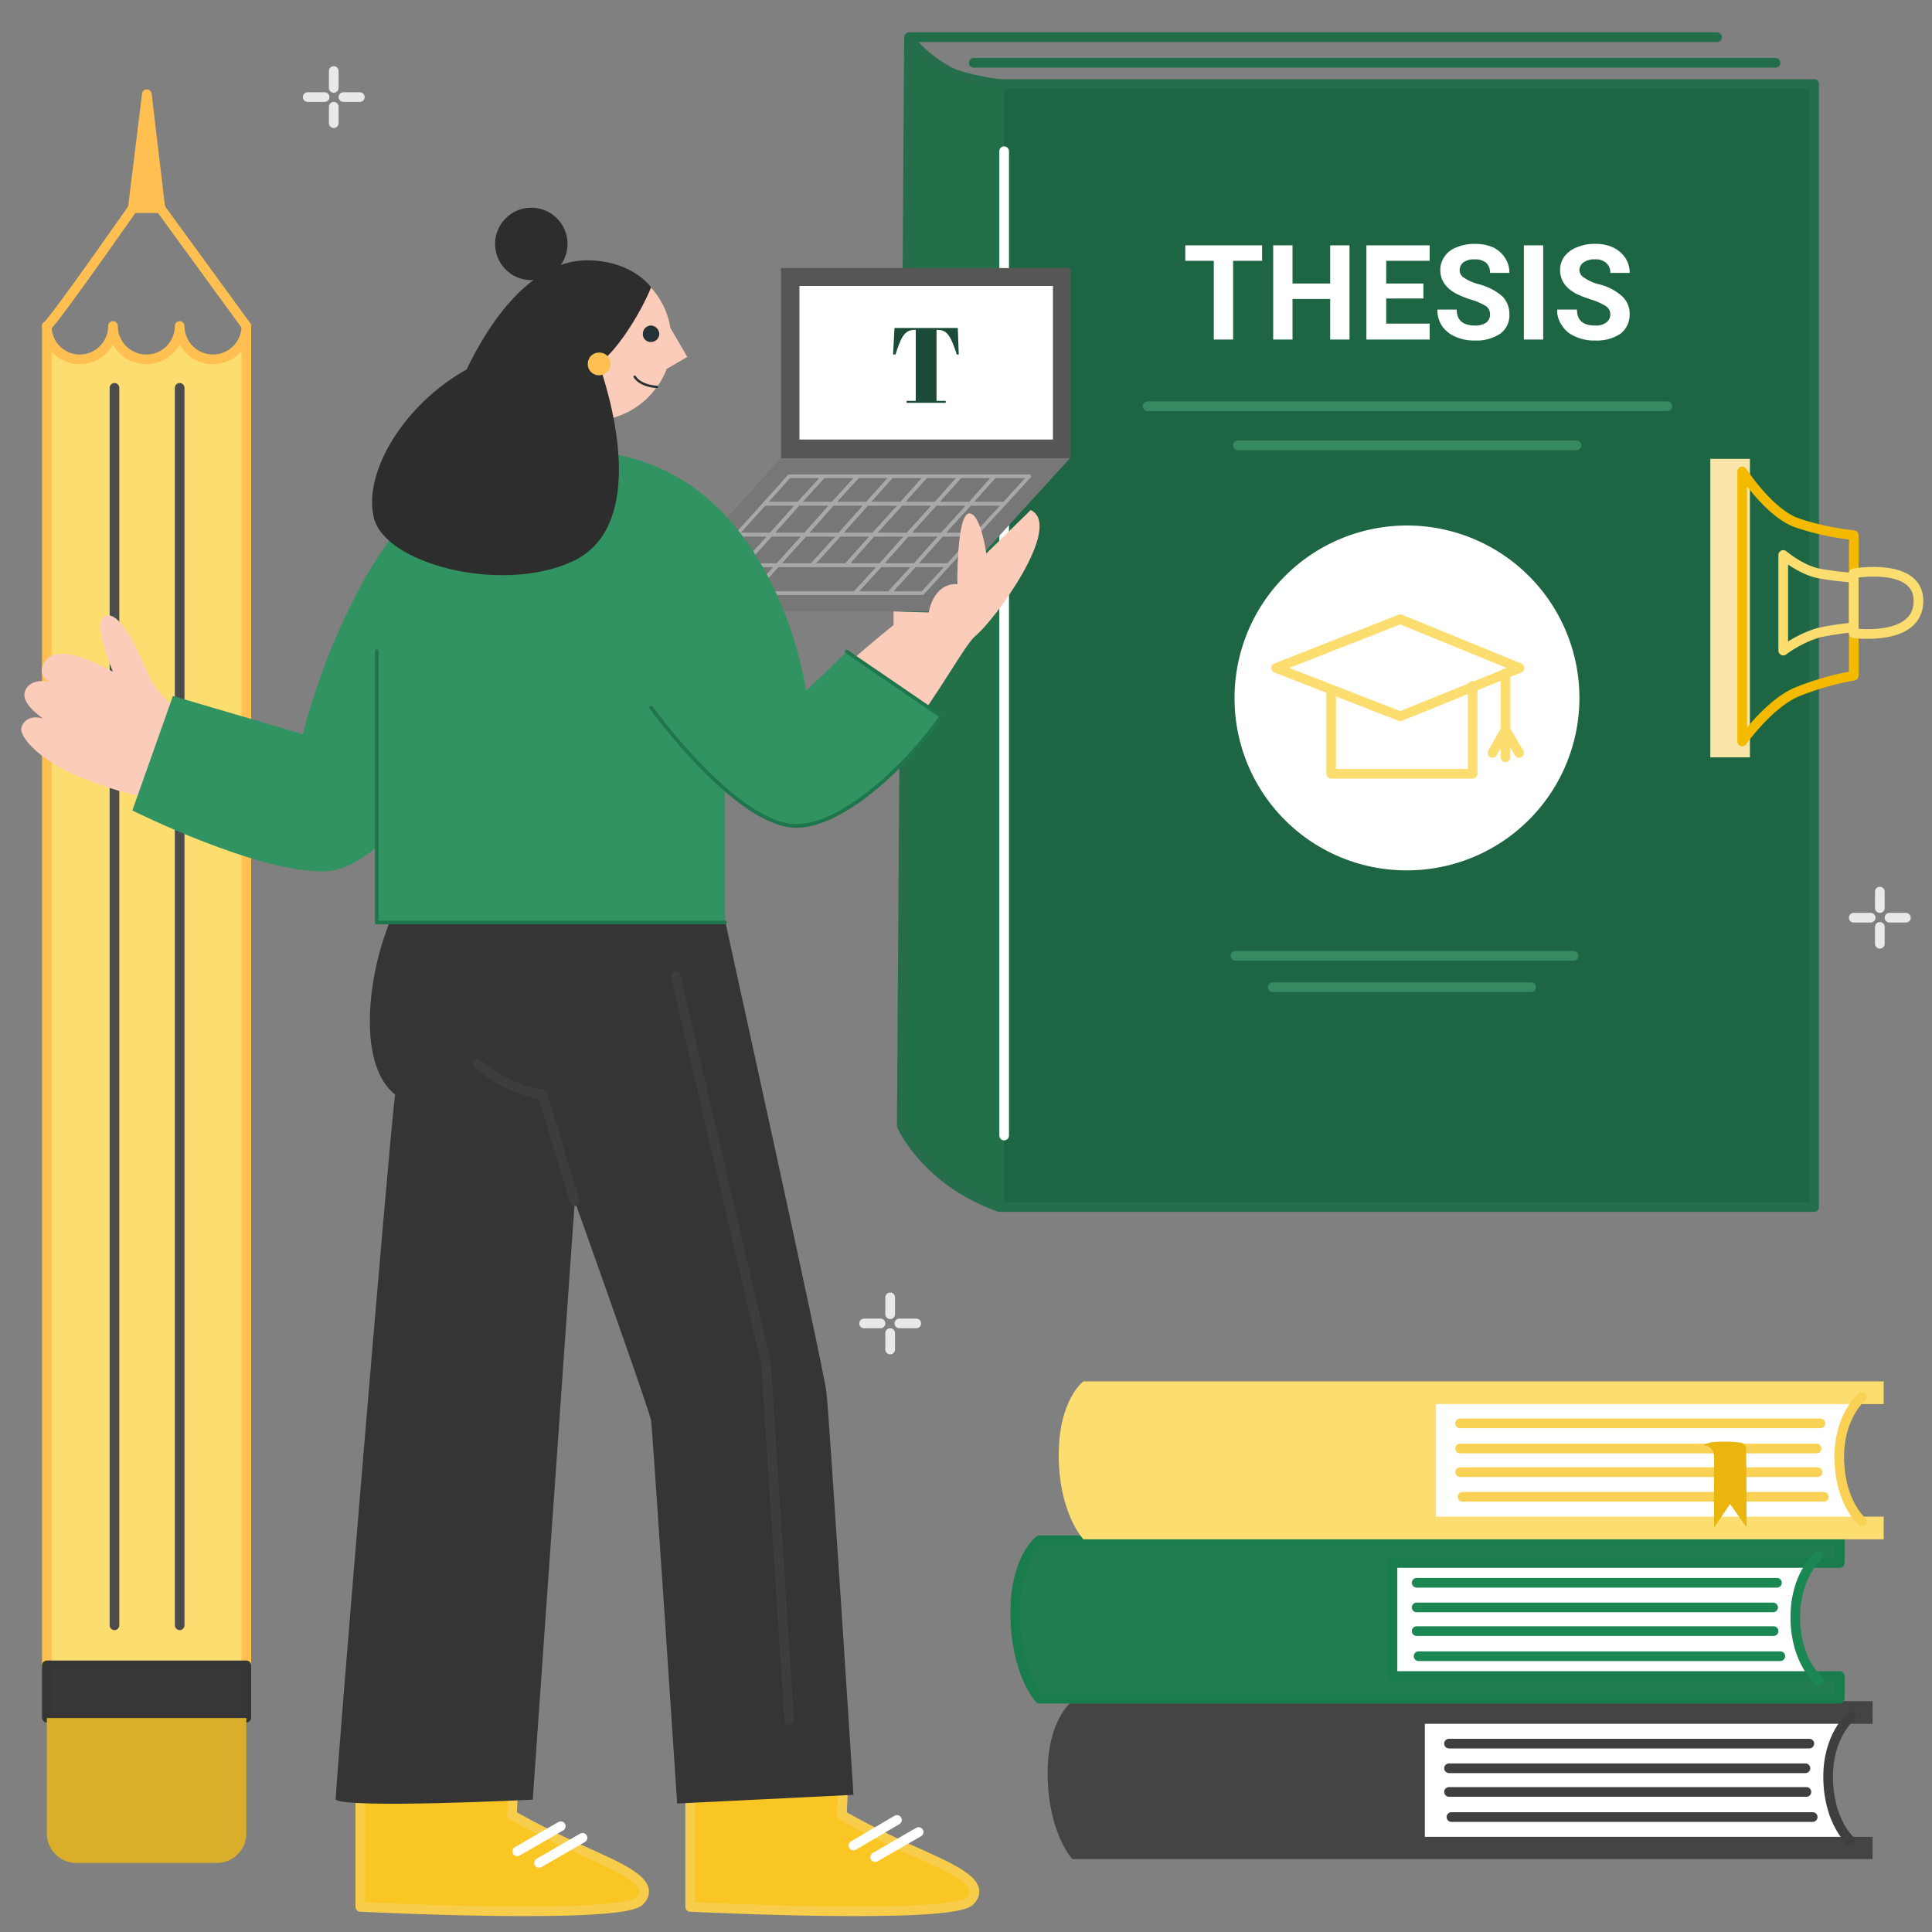 <svg xmlns="http://www.w3.org/2000/svg" width="400" height="400" viewBox="0 0 400 400">
  <rect x="0" y="0" width="400" height="400" fill="#808080" stroke="none"/>
  <g>
    <g>
      <path d="M184.3,268.6v3.5" style="fill: none;stroke: #e8e9ea;stroke-linecap: round;stroke-linejoin: round;stroke-width: 2px"/>
      <path d="M184.3,276v3.4" style="fill: none;stroke: #e8e9ea;stroke-linecap: round;stroke-linejoin: round;stroke-width: 2px"/>
      <path d="M189.7,274h-3.5" style="fill: none;stroke: #e8e9ea;stroke-linecap: round;stroke-linejoin: round;stroke-width: 2px"/>
      <path d="M182.3,274h-3.4" style="fill: none;stroke: #e8e9ea;stroke-linecap: round;stroke-linejoin: round;stroke-width: 2px"/>
    </g>
    <g>
      <path d="M389.2,184.6V188" style="fill: none;stroke: #e8e9ea;stroke-linecap: round;stroke-linejoin: round;stroke-width: 2px"/>
      <path d="M389.2,191.9v3.5" style="fill: none;stroke: #e8e9ea;stroke-linecap: round;stroke-linejoin: round;stroke-width: 2px"/>
      <path d="M394.6,190h-3.4" style="fill: none;stroke: #e8e9ea;stroke-linecap: round;stroke-linejoin: round;stroke-width: 2px"/>
      <path d="M387.3,190h-3.5" style="fill: none;stroke: #e8e9ea;stroke-linecap: round;stroke-linejoin: round;stroke-width: 2px"/>
    </g>
    <g>
      <path d="M69.1,14.7v3.5" style="fill: none;stroke: #e8e9ea;stroke-linecap: round;stroke-linejoin: round;stroke-width: 2px"/>
      <path d="M69.1,22.1v3.4" style="fill: none;stroke: #e8e9ea;stroke-linecap: round;stroke-linejoin: round;stroke-width: 2px"/>
      <path d="M74.5,20.1H71.1" style="fill: none;stroke: #e8e9ea;stroke-linecap: round;stroke-linejoin: round;stroke-width: 2px"/>
      <path d="M67.2,20.1H63.7" style="fill: none;stroke: #e8e9ea;stroke-linecap: round;stroke-linejoin: round;stroke-width: 2px"/>
    </g>
  </g>
  <g>
    <path d="M206.9,17.4H375.6V249.9H206.9Z" style="fill: #1e6643;stroke: #266d4b;stroke-linecap: round;stroke-linejoin: round;stroke-width: 2px"/>
    <g>
      <path d="M206.9,17.4s-6.9-.9-10.3-2.5c-6.4-3.6-8.4-7.2-8.4-7.2l-1.5,225.4s5.1,11.5,20.2,16.8" style="fill: #227047;stroke: #266d4b;stroke-linecap: round;stroke-linejoin: round;stroke-width: 2px"/>
      <path d="M256.3,92.2h70.1" style="fill: none;stroke: #368961;stroke-linecap: round;stroke-linejoin: round;stroke-width: 2px"/>
      <path d="M255.8,197.9h70" style="fill: none;stroke: #368961;stroke-linecap: round;stroke-linejoin: round;stroke-width: 2px"/>
      <path d="M263.5,204.4H317" style="fill: none;stroke: #368961;stroke-linecap: round;stroke-linejoin: round;stroke-width: 2px"/>
    </g>
    <path d="M188.4,7.7H355.5" style="fill: none;stroke: #226d49;stroke-linecap: round;stroke-linejoin: round;stroke-width: 2px"/>
    <path d="M201.6,13h166" style="fill: none;stroke: #226d49;stroke-linecap: round;stroke-linejoin: round;stroke-width: 2px"/>
    <path d="M255.6,144.5a35.7,35.7,0,1,1,35.7,35.7A35.6,35.6,0,0,1,255.6,144.5Z" style="fill: #fff"/>
    <path d="M264.2,138.3l25.7-10.1,24.7,10.1-24.7,10Z" style="fill: none;stroke: #fcde70;stroke-linecap: round;stroke-linejoin: round;stroke-width: 2px"/>
    <path d="M275.6,143.3v16.9h29.3V142" style="fill: none;stroke: #fcde70;stroke-linecap: round;stroke-linejoin: round;stroke-width: 2px"/>
    <path d="M311.7,139.4v17.4" style="fill: none;stroke: #fcde70;stroke-linecap: round;stroke-linejoin: round;stroke-width: 2px"/>
    <path d="M311.7,151.1l-2.7,4.8" style="fill: none;stroke: #fcde70;stroke-linecap: round;stroke-linejoin: round;stroke-width: 2px"/>
    <path d="M311.7,151.1l2.8,4.8" style="fill: none;stroke: #fcde70;stroke-linecap: round;stroke-linejoin: round;stroke-width: 2px"/>
    <path d="M237.6,84.1H345.2" style="fill: none;stroke: #368961;stroke-linecap: round;stroke-linejoin: round;stroke-width: 2px"/>
    <path d="M354.1,95h8.2v61.8h-8.2Z" style="fill: #f9e5a7"/>
    <path d="M360.7,97.6s5.7,8.8,11.5,10.7a54.7,54.7,0,0,0,11.6,2.5v29.1a57.3,57.3,0,0,0-11.6,3.3c-5.8,2.3-11.5,10.3-11.5,10.3Z" style="fill: none;stroke: #f4ba00;stroke-linecap: round;stroke-linejoin: round;stroke-width: 2px"/>
    <path d="M369.2,114.9s3.7,3.1,7.3,3.8a61.1,61.1,0,0,0,7.3.9v10.3a61.4,61.4,0,0,0-7.3,1.1,24.3,24.3,0,0,0-7.3,3.7Z" style="fill: none;stroke: #fcde70;stroke-linecap: round;stroke-linejoin: round;stroke-width: 2px"/>
    <path d="M383.8,118.7s13.6-2.4,13.4,5.9-13.4,6.5-13.4,6.5" style="fill: none;stroke: #fcde70;stroke-linecap: round;stroke-linejoin: round;stroke-width: 2px"/>
    <g>
      <path d="M261.3,54h-6V70.3h-4V54h-5.9V50.8h15.9Z" style="fill: #fff"/>
      <path d="M279.4,70.3h-4V61.9h-7.8v8.4h-4V50.8h4v7.9h7.8V50.8h4Z" style="fill: #fff"/>
      <path d="M294.7,61.8H287V67h9v3.3H282.9V50.8H296V54h-9v4.7h7.7Z" style="fill: #fff"/>
      <path d="M308.5,65.1a2.1,2.1,0,0,0-.8-1.7,13.8,13.8,0,0,0-2.9-1.3,18.8,18.8,0,0,1-3.3-1.3c-2.2-1.2-3.3-2.8-3.3-4.9a4.7,4.7,0,0,1,.9-2.8,4.9,4.9,0,0,1,2.5-1.9,9.2,9.2,0,0,1,3.8-.7,9,9,0,0,1,3.7.7,6,6,0,0,1,2.5,2.2,5.4,5.4,0,0,1,.9,3.1h-4a2.9,2.9,0,0,0-.8-2.1,3.6,3.6,0,0,0-2.4-.7,3.7,3.7,0,0,0-2.3.6,2.1,2.1,0,0,0-.8,1.7,1.8,1.8,0,0,0,.9,1.5,9.9,9.9,0,0,0,2.9,1.3,12.3,12.3,0,0,1,5,2.5,5.2,5.2,0,0,1,1.5,3.8,4.7,4.7,0,0,1-1.9,4,8.9,8.9,0,0,1-5.2,1.4,9.4,9.4,0,0,1-4.1-.8,6.3,6.3,0,0,1-2.8-2.3,5.8,5.8,0,0,1-.9-3.3h4c0,2.2,1.3,3.3,3.8,3.3a3.9,3.9,0,0,0,2.3-.6A2.1,2.1,0,0,0,308.5,65.1Z" style="fill: #fff"/>
      <path d="M319.5,70.3h-4V50.8h4Z" style="fill: #fff"/>
      <path d="M333.4,65.1a2,2,0,0,0-.9-1.7,12.5,12.5,0,0,0-2.8-1.3,24.5,24.5,0,0,1-3.4-1.3c-2.2-1.2-3.3-2.8-3.3-4.9a4.7,4.7,0,0,1,.9-2.8,5.7,5.7,0,0,1,2.6-1.9,8.7,8.7,0,0,1,3.7-.7,8.4,8.4,0,0,1,3.7.7,6.3,6.3,0,0,1,2.6,2.2,5.4,5.4,0,0,1,.9,3.1h-4a2.6,2.6,0,0,0-.9-2.1,3.2,3.2,0,0,0-2.3-.7,3.7,3.7,0,0,0-2.3.6A2,2,0,0,0,327,56a1.9,1.9,0,0,0,1,1.5,9.2,9.2,0,0,0,2.8,1.3,11.1,11.1,0,0,1,5,2.5,4.9,4.9,0,0,1,1.6,3.8,5,5,0,0,1-1.9,4,8.9,8.9,0,0,1-5.2,1.4,9.1,9.1,0,0,1-4.1-.8,5.8,5.8,0,0,1-2.8-2.3,5.2,5.2,0,0,1-1-3.3h4.1c0,2.2,1.2,3.3,3.8,3.3a3.4,3.4,0,0,0,2.2-.6A2,2,0,0,0,333.4,65.1Z" style="fill: #fff"/>
    </g>
    <line x1="207.9" y1="235.1" x2="207.9" y2="31.3" style="fill: none;stroke: #fff;stroke-linecap: round;stroke-linejoin: round;stroke-width: 2px"/>
  </g>
  <g>
    <g>
      <path d="M280.2,355.4H383.4s-4.9,5.1-4.9,12,4.9,15.4,4.9,15.4H280.2Z" style="fill: #fff"/>
      <path d="M222,352.2s-5.3,3.8-5.1,15.6,5.1,17.1,5.1,17.1H387.7v-4.6H295V356.9h92.7v-4.7Z" style="fill: #444"/>
      <path d="M383.2,355.4s-4.9,4-4.7,13,4.7,12.8,4.7,12.8" style="fill: none;stroke: #3f3f3f;stroke-linecap: round;stroke-linejoin: round;stroke-width: 2px"/>
      <path d="M300,361h74.6" style="fill: none;stroke: #3f3f3f;stroke-linecap: round;stroke-linejoin: round;stroke-width: 2px"/>
      <path d="M300,366.1h73.8" style="fill: none;stroke: #3f3f3f;stroke-linecap: round;stroke-linejoin: round;stroke-width: 2px"/>
      <path d="M300,371h74" style="fill: none;stroke: #3f3f3f;stroke-linecap: round;stroke-linejoin: round;stroke-width: 2px"/>
      <path d="M300.5,376.2h74.8" style="fill: none;stroke: #3f3f3f;stroke-linecap: round;stroke-linejoin: round;stroke-width: 2px"/>
    </g>
    <g>
      <path d="M273.5,322.2H376.6s-4.9,5.1-4.9,11.9,4.9,15.4,4.9,15.4H273.5Z" style="fill: #fff"/>
      <path d="M215.2,318.9s-5.2,3.8-5,15.7,5,17.1,5,17.1H380.9V347H288.3V323.6h92.6v-4.7Z" style="fill: #227c51;stroke: #187c4c;stroke-linecap: round;stroke-linejoin: round;stroke-width: 2px"/>
      <path d="M376.4,322.2s-4.8,4-4.7,12.9,4.8,12.8,4.8,12.8" style="fill: none;stroke: #1b8753;stroke-linecap: round;stroke-linejoin: round;stroke-width: 2px"/>
      <path d="M293.3,327.7h74.6" style="fill: none;stroke: #1b8753;stroke-linecap: round;stroke-linejoin: round;stroke-width: 2px"/>
      <path d="M293.3,332.8h73.8" style="fill: none;stroke: #1b8753;stroke-linecap: round;stroke-linejoin: round;stroke-width: 2px"/>
      <path d="M293.3,337.7h73.9" style="fill: none;stroke: #1b8753;stroke-linecap: round;stroke-linejoin: round;stroke-width: 2px"/>
      <path d="M293.7,342.9h74.9" style="fill: none;stroke: #1b8753;stroke-linecap: round;stroke-linejoin: round;stroke-width: 2px"/>
    </g>
    <g>
      <path d="M282.5,289.2H385.7s-4.9,5.1-4.9,11.9,4.9,15.5,4.9,15.5H282.5Z" style="fill: #fff"/>
      <path d="M224.3,286s-5.2,3.8-5.1,15.6,5.1,17.1,5.1,17.1H390V314H297.3V290.7H390V286Z" style="fill: #fcde70"/>
      <path d="M385.5,289.2s-4.9,4-4.7,13,4.7,12.8,4.7,12.8" style="fill: none;stroke: #f9d255;stroke-linecap: round;stroke-linejoin: round;stroke-width: 2px"/>
      <path d="M302.3,294.7h74.6" style="fill: none;stroke: #f9d255;stroke-linecap: round;stroke-linejoin: round;stroke-width: 2px"/>
      <path d="M302.3,299.9h73.8" style="fill: none;stroke: #f9d255;stroke-linecap: round;stroke-linejoin: round;stroke-width: 2px"/>
      <path d="M302.3,304.8h74" style="fill: none;stroke: #f9d255;stroke-linecap: round;stroke-linejoin: round;stroke-width: 2px"/>
      <path d="M302.8,309.9h74.8" style="fill: none;stroke: #f9d255;stroke-linecap: round;stroke-linejoin: round;stroke-width: 2px"/>
      <path d="M352.8,299.3s2.2-.3,2.1,3,0,13.9,0,13.9l3.3-4.8,3.4,4.8s0-13.3-.1-16.3c0-.6-.2-.8-.7-1.1s-5.5-.5-6.9-.1S352.8,299.3,352.8,299.3Z" style="fill: #eab50c"/>
    </g>
  </g>
  <g>
    <path d="M74.6,368.3v26.5s53.9,2.7,57.8-1.2-4.7-7.2-12.8-10.9-13.6-6.9-13.6-6.9l.5-11.1" style="fill: #f9c623;stroke: #f7cd4b;stroke-linecap: round;stroke-linejoin: round;stroke-width: 2px"/>
    <path d="M142.9,368.3v26.5s54,2.7,57.9-1.2-4.8-7.2-12.9-10.9-13.6-6.9-13.6-6.9l.5-11.1" style="fill: #f9c623;stroke: #f7cd4b;stroke-linecap: round;stroke-linejoin: round;stroke-width: 2px"/>
    <path d="M81.8,188.4c-5.5,11.3-8.3,31.7,0,38.2-1.2,8.7-12.4,143.9-12.3,146,2.5,1.9,40.8,0,40.8,0L119,248.7s15.5,43.4,15.8,45.4,5.4,79.3,5.4,79.3l36.5-1.8s-5-78.2-5.6-83.4-22-102.2-22-102.2Z" style="fill: #353535"/>
    <polygon points="192.6 126.6 133.1 126.6 161.7 94.8 221.6 94.8 192.6 126.6" style="fill: #777"/>
    <g>
      <polygon points="146.8 117 141.6 122.8 148.7 122.8 153.9 117 146.8 117" style="fill: none;stroke: #a8a8a8;stroke-linecap: round;stroke-linejoin: round;stroke-width: 0.75px"/>
      <polygon points="170.5 98.6 163.4 98.6 158.3 104.3 165.3 104.3 170.5 98.6" style="fill: none;stroke: #a8a8a8;stroke-linecap: round;stroke-linejoin: round;stroke-width: 0.75px"/>
      <polygon points="159.6 110.7 152.5 110.7 146.8 117 153.9 117 159.6 110.7" style="fill: none;stroke: #a8a8a8;stroke-linecap: round;stroke-linejoin: round;stroke-width: 0.75px"/>
      <polygon points="165.3 104.3 158.3 104.3 152.5 110.7 159.6 110.7 165.3 104.3" style="fill: none;stroke: #a8a8a8;stroke-linecap: round;stroke-linejoin: round;stroke-width: 0.75px"/>
      <polygon points="172.4 104.3 165.3 104.3 159.6 110.7 166.7 110.7 172.4 104.3" style="fill: none;stroke: #a8a8a8;stroke-linecap: round;stroke-linejoin: round;stroke-width: 0.75px"/>
      <polygon points="153.9 117 148.7 122.8 155.8 122.8 161 117 153.9 117" style="fill: none;stroke: #a8a8a8;stroke-linecap: round;stroke-linejoin: round;stroke-width: 0.75px"/>
      <polygon points="172.4 104.3 177.6 98.6 170.5 98.6 165.3 104.3 172.4 104.3" style="fill: none;stroke: #a8a8a8;stroke-linecap: round;stroke-linejoin: round;stroke-width: 0.75px"/>
      <polygon points="159.6 110.7 153.9 117 161 117 166.7 110.7 159.6 110.7" style="fill: none;stroke: #a8a8a8;stroke-linecap: round;stroke-linejoin: round;stroke-width: 0.75px"/>
      <polygon points="179.5 104.3 184.6 98.6 177.6 98.6 172.4 104.3 179.5 104.3" style="fill: none;stroke: #a8a8a8;stroke-linecap: round;stroke-linejoin: round;stroke-width: 0.75px"/>
      <polygon points="166.7 110.7 161 117 168.1 117 173.8 110.7 166.7 110.7" style="fill: none;stroke: #a8a8a8;stroke-linecap: round;stroke-linejoin: round;stroke-width: 0.75px"/>
      <polygon points="173.8 110.7 179.5 104.3 172.4 104.3 166.7 110.7 173.8 110.7" style="fill: none;stroke: #a8a8a8;stroke-linecap: round;stroke-linejoin: round;stroke-width: 0.75px"/>
      <polygon points="173.8 110.7 168.1 117 175.2 117 180.8 110.7 173.8 110.7" style="fill: none;stroke: #a8a8a8;stroke-linecap: round;stroke-linejoin: round;stroke-width: 0.75px"/>
      <polygon points="186.6 104.3 191.7 98.6 184.6 98.6 179.5 104.3 186.6 104.3" style="fill: none;stroke: #a8a8a8;stroke-linecap: round;stroke-linejoin: round;stroke-width: 0.75px"/>
      <polygon points="180.8 110.7 186.6 104.3 179.5 104.3 173.8 110.7 180.8 110.7" style="fill: none;stroke: #a8a8a8;stroke-linecap: round;stroke-linejoin: round;stroke-width: 0.75px"/>
      <polygon points="187.9 110.7 193.7 104.3 186.6 104.3 180.8 110.7 187.9 110.7" style="fill: none;stroke: #a8a8a8;stroke-linecap: round;stroke-linejoin: round;stroke-width: 0.75px"/>
      <polygon points="180.8 110.7 175.2 117 182.3 117 187.9 110.7 180.8 110.7" style="fill: none;stroke: #a8a8a8;stroke-linecap: round;stroke-linejoin: round;stroke-width: 0.75px"/>
      <polygon points="193.7 104.3 198.8 98.6 191.7 98.6 186.6 104.3 193.7 104.3" style="fill: none;stroke: #a8a8a8;stroke-linecap: round;stroke-linejoin: round;stroke-width: 0.75px"/>
      <polygon points="175.2 117 168.1 117 161 117 155.8 122.8 162.9 122.8 170 122.8 177 122.8 182.3 117 175.2 117" style="fill: none;stroke: #a8a8a8;stroke-linecap: round;stroke-linejoin: round;stroke-width: 0.75px"/>
      <polygon points="182.3 117 189.4 117 195 110.7 187.9 110.7 182.3 117" style="fill: none;stroke: #a8a8a8;stroke-linecap: round;stroke-linejoin: round;stroke-width: 0.75px"/>
      <polygon points="193.7 104.3 187.9 110.7 195 110.7 200.8 104.3 193.7 104.3" style="fill: none;stroke: #a8a8a8;stroke-linecap: round;stroke-linejoin: round;stroke-width: 0.75px"/>
      <polygon points="182.3 117 177 122.8 184.1 122.8 189.4 117 182.3 117" style="fill: none;stroke: #a8a8a8;stroke-linecap: round;stroke-linejoin: round;stroke-width: 0.75px"/>
      <polygon points="200.8 104.3 205.9 98.6 198.8 98.6 193.7 104.3 200.8 104.3" style="fill: none;stroke: #a8a8a8;stroke-linecap: round;stroke-linejoin: round;stroke-width: 0.75px"/>
      <polygon points="195 110.7 202 110.7 207.9 104.3 200.8 104.3 195 110.7" style="fill: none;stroke: #a8a8a8;stroke-linecap: round;stroke-linejoin: round;stroke-width: 0.75px"/>
      <polygon points="195 110.7 189.4 117 196.3 117 202 110.7 195 110.7" style="fill: none;stroke: #a8a8a8;stroke-linecap: round;stroke-linejoin: round;stroke-width: 0.75px"/>
      <polygon points="184.1 122.8 191 122.8 196.3 117 189.4 117 184.1 122.8" style="fill: none;stroke: #a8a8a8;stroke-linecap: round;stroke-linejoin: round;stroke-width: 0.75px"/>
      <polygon points="207.9 104.3 213.1 98.6 205.9 98.6 200.8 104.3 207.9 104.3" style="fill: none;stroke: #a8a8a8;stroke-linecap: round;stroke-linejoin: round;stroke-width: 0.75px"/>
    </g>
    <g>
      <path d="M51,67.5V344.9H9.7V67.5a6.8,6.8,0,0,0,6.8,6.9,6.9,6.9,0,0,0,6.9-6.9,6.9,6.9,0,0,0,13.8,0,6.9,6.9,0,1,0,13.8,0Z" style="fill: #fcde70;stroke: #ffc051;stroke-linecap: round;stroke-linejoin: round;stroke-width: 2px"/>
      <rect x="9.7" y="344.8" width="41.3" height="10.82" style="fill: #383838;stroke: #353535;stroke-linecap: round;stroke-linejoin: round;stroke-width: 2px"/>
      <path d="M9.7,355.7H51a0,0,0,0,1,0,0v23.9a6.1,6.1,0,0,1-6.1,6.1H15.8a6.1,6.1,0,0,1-6.1-6.1V355.7A0,0,0,0,1,9.7,355.7Z" style="fill: #d8ae2a"/>
      <line x1="37.2" y1="80.3" x2="37.2" y2="336.5" style="fill: none;stroke: #4c4c4c;stroke-linecap: round;stroke-linejoin: round;stroke-width: 2px"/>
      <line x1="23.7" y1="80.3" x2="23.7" y2="336.5" style="fill: none;stroke: #4c4c4c;stroke-linecap: round;stroke-linejoin: round;stroke-width: 2px"/>
      <path d="M9.7,67.5c1.1-.4,20.6-28.4,20.6-28.4L51,67.5" style="fill: none;stroke: #ffc051;stroke-linecap: round;stroke-linejoin: round;stroke-width: 2px"/>
      <polygon points="27.5 43.1 33.2 43.1 30.4 19.5 27.5 43.1" style="fill: #ffc051;stroke: #ffc051;stroke-linecap: round;stroke-linejoin: round;stroke-width: 2px"/>
    </g>
    <path d="M36.4,146.6a19.2,19.2,0,0,1-5-5.6c-1.7-3.3-5.7-14.1-9.3-13.6s1.3,11.7,1.3,11.7-10.8-6.4-13.8-2.5,2,5.1,2,5.1c-2.6-1.3-5.9-.8-6.5,1.7S9,148.8,9,148.8c-2.8-.9-4.4.6-4.6,2.1s3.3,6.7,14,10.7,11.9,3.1,11.9,3.1l6.3-18Z" style="fill: #fcccbb"/>
    <path d="M112.1,92.6C76.8,92.6,62.7,152,62.7,152l-26.9-7.9-8.4,23.7s26.2,13.1,40,12.6S97.8,150,97.8,150Z" style="fill: #319362"/>
    <path d="M190.9,147.9c5.3-7.6,9.3-14.8,11-16.2,3.9-3.1,18.4-22.8,11.5-26.1l-9.2,9s-1.1-8-3.4-8.3-2.6,10-2.6,14.6c-5.1-.1-5.9,5.9-5.9,5.9l-7.3-.2v2.8s-4.6,3.7-9,7.6Z" style="fill: #fcccbb"/>
    <path d="M160.8,134.8a41.4,41.4,0,0,0-82.8,0V191h72.1V162.6A41,41,0,0,0,160.8,134.8Z" style="fill: #319362"/>
    <polyline points="78 134.8 78 191 150.1 191" style="fill: none;stroke: #1f754c;stroke-linecap: round;stroke-linejoin: round;stroke-width: 0.75px"/>
    <polygon points="86.5 103.1 101.4 136.1 124.1 91.3 86.5 103.1" style="fill: #319362"/>
    <path d="M175.3,134.9c-3.9,3.9-6.7,6.5-8.4,8.1-2.9-17.4-15-49.6-47.5-49.6l15.4,53.1s18,24.9,30.4,24.5c9.8-.3,22.9-13,29.7-22.7Z" style="fill: #319362"/>
    <path d="M134.8,146.5s18,24.9,30.4,24.5c9.8-.3,22.9-13,29.7-22.7l-19.6-13.4" style="fill: none;stroke: #1f754c;stroke-linecap: round;stroke-linejoin: round;stroke-width: 0.75px"/>
    <path d="M142.3,73.9l-3.5-6h0A16.3,16.3,0,0,0,132,57.1a16.5,16.5,0,1,0,4,23,13.3,13.3,0,0,0,2-3.7h0Z" style="fill: #fcccbb"/>
    <path d="M131.4,78c1.3,2,4.6,2.1,4.6,2.1" style="fill: none;stroke: #263238;stroke-linecap: round;stroke-linejoin: round;stroke-width: 0.5px"/>
    <path d="M136.5,69.1a1.7,1.7,0,0,1-1.7,1.7,1.6,1.6,0,0,1-1.7-1.7,1.7,1.7,0,0,1,1.7-1.7A1.8,1.8,0,0,1,136.5,69.1Z" style="fill: #263238"/>
    <path d="M134.8,59.5C133,64,128.3,72.1,124,75.3c3.7,10.7,9.2,34.3-5.6,41s-38.7.4-41-9.1,6.4-23.6,19.2-30.7c6.6-13.7,15.4-22.6,24.9-22.6S134.8,59.5,134.8,59.5Z" style="fill: #2d2d2d"/>
    <circle cx="110" cy="50.5" r="7.5" style="fill: #2d2d2d"/>
    <path d="M126.4,75.3a2.4,2.4,0,0,1-2.4,2.4,2.3,2.3,0,0,1-2.3-2.4A2.3,2.3,0,0,1,124,73,2.3,2.3,0,0,1,126.4,75.3Z" style="fill: #ffc051"/>
    <rect x="161.7" y="55.5" width="60" height="39.38" style="fill: #565655"/>
    <rect x="175.8" y="48.9" width="31.8" height="52.48" transform="translate(266.9 -116.6) rotate(90)" style="fill: #fff"/>
    <path d="M198.5,73.4h-.4c-1.2-3.6-1.9-5.1-3.9-5.1h-.3V83h1.9v.4h-8.1V83h1.9V68.3h-.3c-2.1,0-2.8,1.7-3.9,5.1h-.5l.3-5.5h13.1Z" style="fill: #1b4b36"/>
    <path d="M98.9,220.3c7.3,5.9,13.4,6.3,13.4,6.3l6.7,22.1" style="fill: none;stroke: #3d3d3d;stroke-linecap: round;stroke-linejoin: round;stroke-width: 2px"/>
    <polyline points="139.9 202.1 158.6 282.3 163.4 356.1" style="fill: none;stroke: #3d3d3d;stroke-linecap: round;stroke-linejoin: round;stroke-width: 2px"/>
    <line x1="107.1" y1="383.3" x2="116.1" y2="378.1" style="fill: none;stroke: #fff;stroke-linecap: round;stroke-linejoin: round;stroke-width: 2px"/>
    <line x1="111.6" y1="385.7" x2="120.6" y2="380.5" style="fill: none;stroke: #fff;stroke-linecap: round;stroke-linejoin: round;stroke-width: 2px"/>
    <line x1="176.7" y1="382.1" x2="185.7" y2="376.8" style="fill: none;stroke: #fff;stroke-linecap: round;stroke-linejoin: round;stroke-width: 2px"/>
    <line x1="181.2" y1="384.5" x2="190.2" y2="379.3" style="fill: none;stroke: #fff;stroke-linecap: round;stroke-linejoin: round;stroke-width: 2px"/>
  </g>
</svg>
